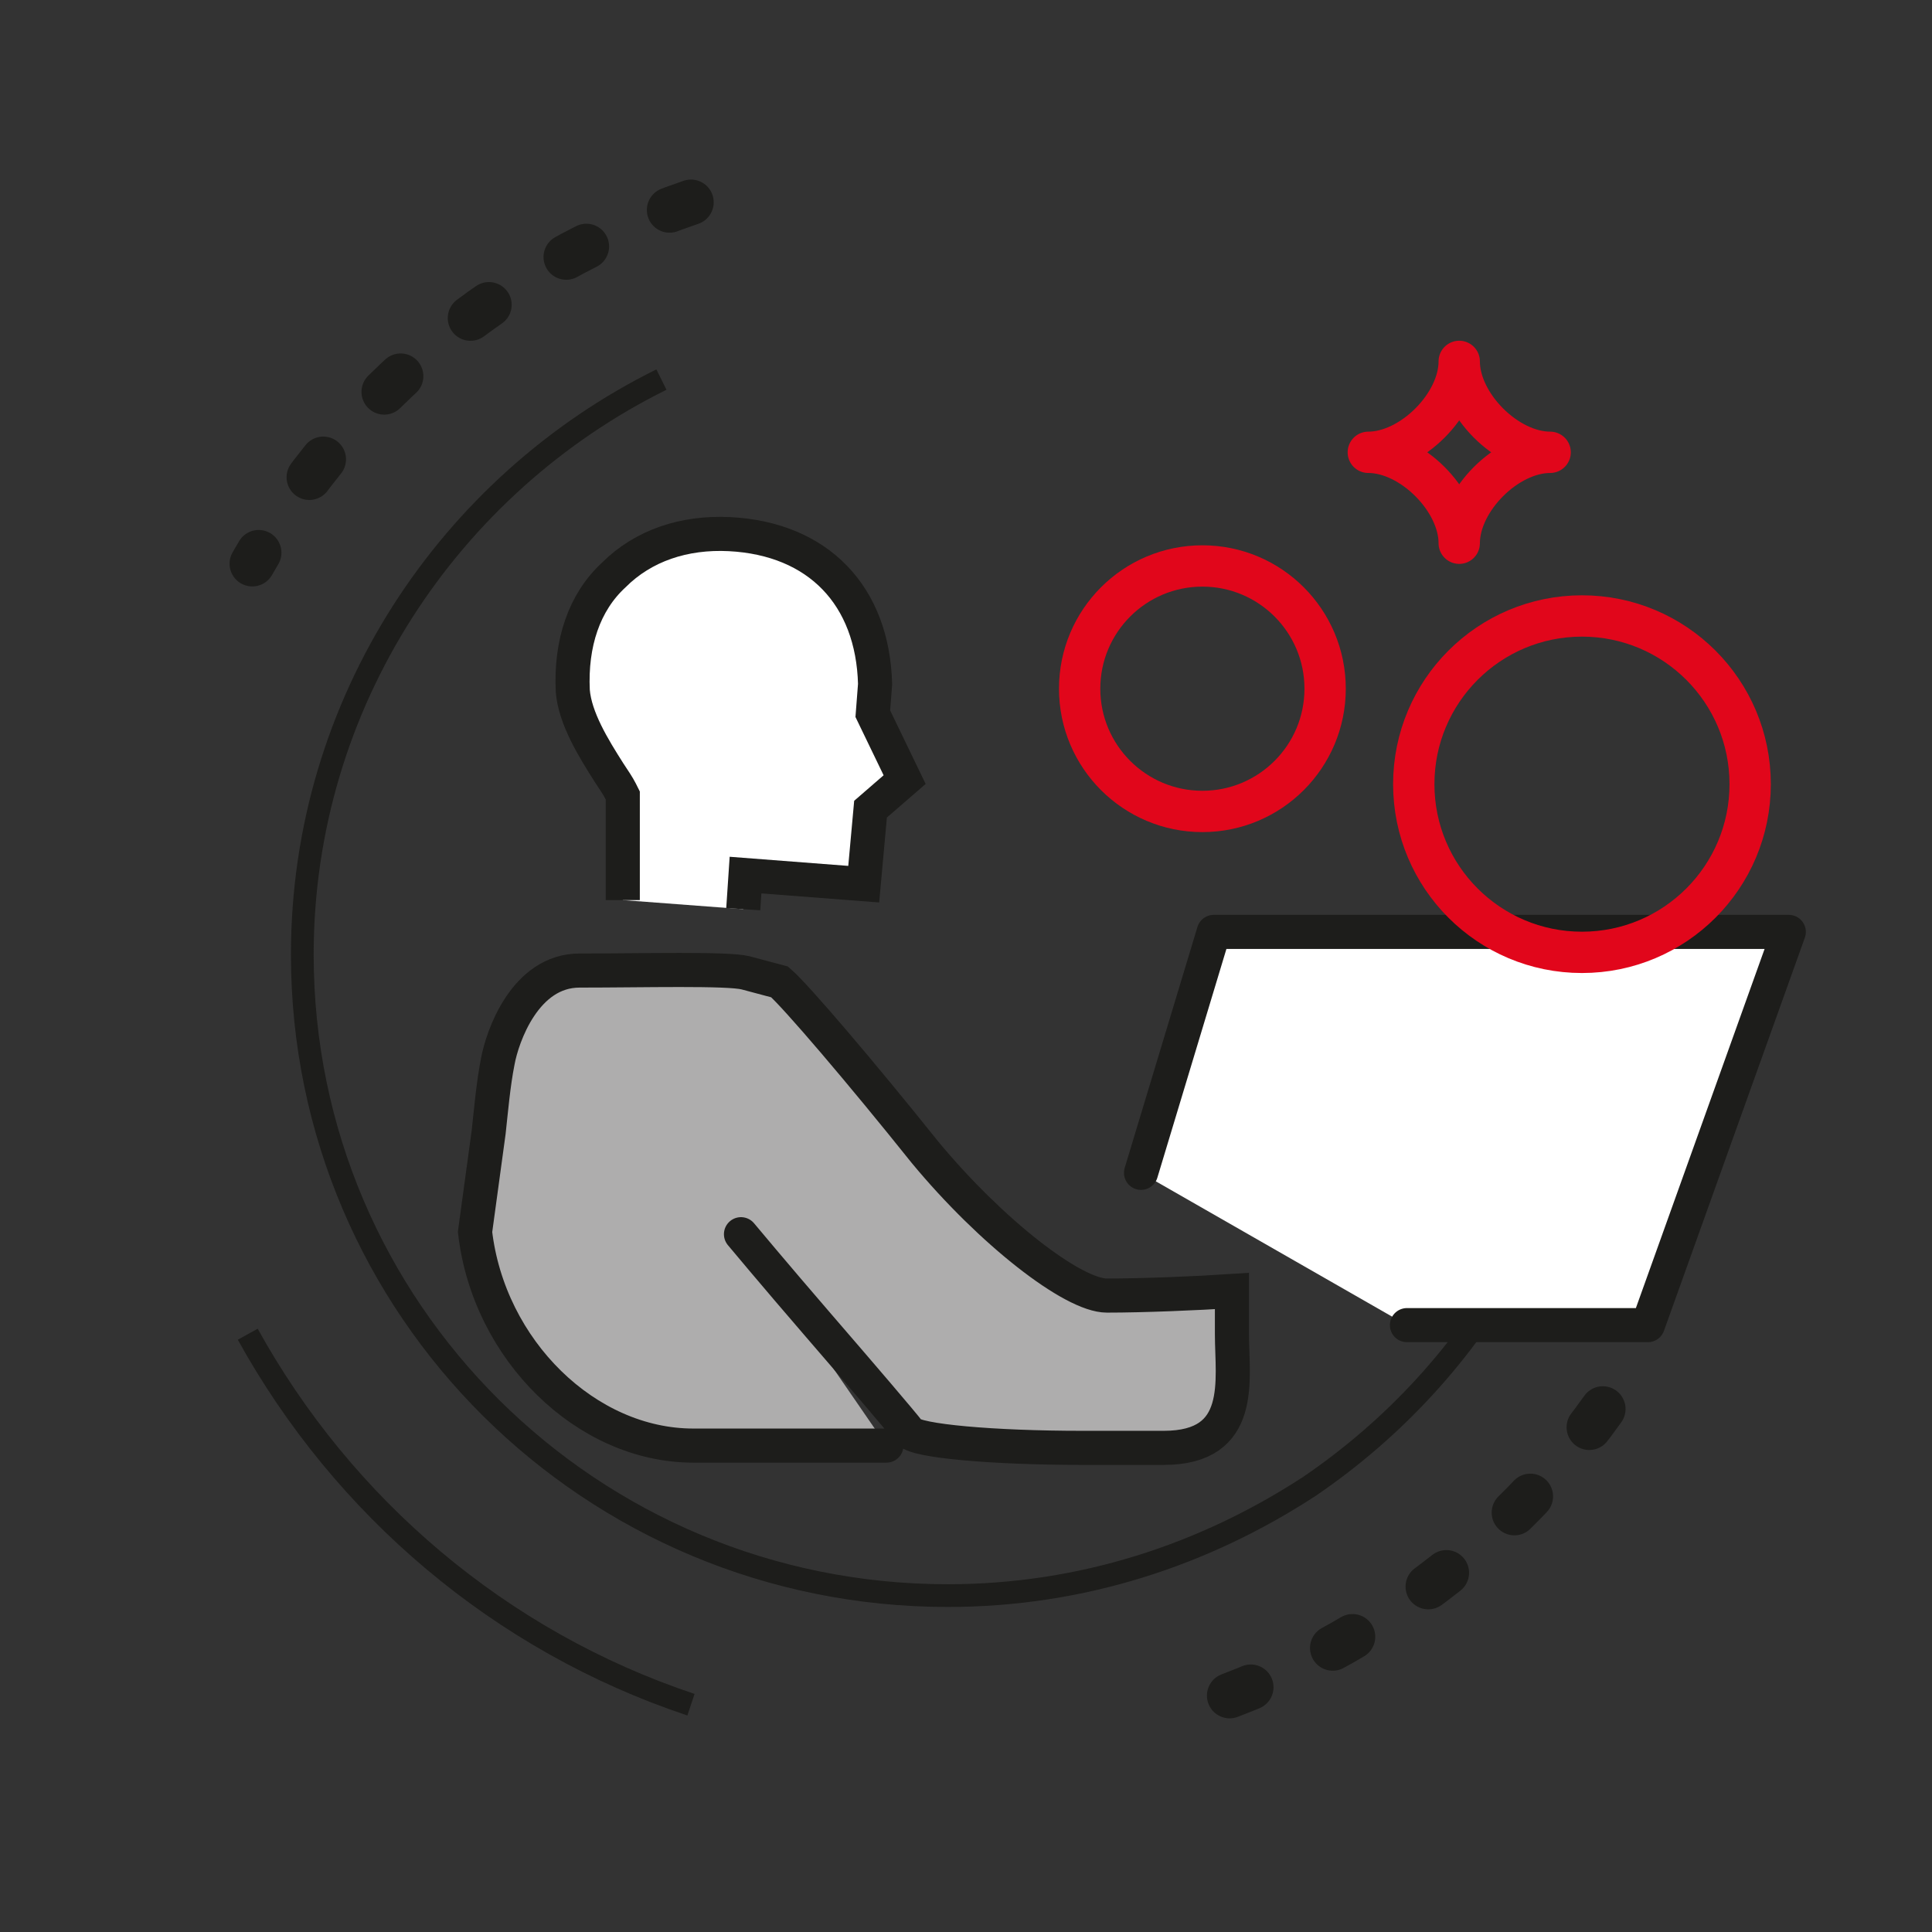 <?xml version="1.0" encoding="utf-8"?>
<!-- Generator: Adobe Illustrator 24.2.3, SVG Export Plug-In . SVG Version: 6.00 Build 0)  -->
<svg version="1.1" id="Calque_1" xmlns="http://www.w3.org/2000/svg" xmlns:xlink="http://www.w3.org/1999/xlink" x="0px" y="0px"
	 viewBox="0 0 85 85" style="enable-background:new 0 0 85 85;" xml:space="preserve">
<rect x="0" y="0" width="85" height="85" fill="#333333" stroke="none"/>
<style type="text/css">
	.st0{fill:none;stroke:#1D1D1B;stroke-miterlimit:10;}
	
		.st1{fill:none;stroke:#1D1D1B;stroke-width:2;stroke-linecap:round;stroke-linejoin:round;stroke-miterlimit:10;stroke-dasharray:1,4;}
	.st2{fill:#FFFFFF;stroke:#1D1D1B;stroke-width:1.5;stroke-linecap:round;stroke-linejoin:round;stroke-miterlimit:10;}
	.st3{fill:#AEADAD;}
	.st4{fill:none;stroke:#1D1D1B;stroke-width:1.5;stroke-linecap:round;stroke-miterlimit:10;}
	.st5{fill:none;stroke:#E1061B;stroke-width:1.818;stroke-linecap:round;stroke-linejoin:round;stroke-miterlimit:10;}
	.st6{fill:#FFFFFF;stroke:#1D1D1B;stroke-width:1.5;stroke-miterlimit:10;}
</style>
<g>
	<g>
		<path class="st0" d="M10.9,58.7C15.1,66.3,22,72.2,30.4,75"/>
		<path class="st1" d="M54.1,74.6c7.9-3,14.5-8.7,18.5-15.9"/>
	</g>
	<g>
		<g>
			<path class="st1" d="M30.4,8.9c-8.2,2.8-15.1,8.5-19.3,15.9"/>
		</g>
		<path class="st0" d="M29.1,16.7C19.8,21.3,13.3,30.9,13.3,42c0,15.6,12.7,28.2,28.4,28.2c5.9,0,11.3-1.8,15.9-4.8
			c7.5-5.1,12.5-13.6,12.5-23.4"/>
	</g>
</g>
<g>
	<polyline class="st2" points="50.2,51.6 53.4,41 78.7,41 72.5,58.3 61.9,58.3 	"/>
</g>
<g>
	<path class="st3" d="M32.6,54.3c0,0,1.5,1.8,3.4,4s3.7,4.3,4,4.7s3.7,0.7,7.6,0.7c0,0,0,0,3.6,0s3-3,3-5c0-1.9,0-1.9,0-1.9
		c-1.5,0.1-3.9,0.2-5.5,0.2c-1.5,0-5.1-2.8-8-6.3c-2.8-3.5-5.7-6.9-6.4-7.5c0,0,0,0-1.5-0.4c-0.8-0.2-4.5-0.1-7.3-0.1
		c-2.4,0-3.4,2.9-3.6,4c-0.2,1-0.3,2.2-0.4,3.1c-0.6,4.4-0.6,4.4-0.6,4.4c0.6,5.2,4.9,9.4,9.6,9.4s8.5,0,8.5,0"/>
	<path class="st4" d="M32.6,54.3c0,0,1.5,1.8,3.4,4s3.7,4.3,4,4.7s3.7,0.7,7.6,0.7c0,0,0,0,3.6,0s3-3,3-5c0-1.9,0-1.9,0-1.9
		c-1.5,0.1-3.9,0.2-5.5,0.2c-1.5,0-5.1-2.8-8-6.3c-2.8-3.5-5.7-6.9-6.4-7.5c0,0,0,0-1.5-0.4c-0.8-0.2-4.5-0.1-7.3-0.1
		c-2.4,0-3.4,2.9-3.6,4c-0.2,1-0.3,2.2-0.4,3.1c-0.6,4.4-0.6,4.4-0.6,4.4c0.6,5.2,4.9,9.4,9.6,9.4s8.5,0,8.5,0"/>
</g>
<circle class="st5" cx="52.9" cy="30.3" r="5.4"/>
<path class="st5" d="M68.2,19.9c-1.9,0-4,2.1-4,4c0-1.9-2.1-4-4-4c1.9,0,4-2.1,4-4C64.2,17.8,66.3,19.9,68.2,19.9z"/>
<circle class="st5" cx="69.6" cy="34.5" r="7.4"/>
<path class="st6" d="M27.4,39.6V35l-0.1-0.2c-0.1-0.2-0.3-0.5-0.5-0.8c-0.7-1.1-1.5-2.4-1.6-3.6c-0.1-2.1,0.5-3.9,1.8-5.1
	c1.3-1.3,3.1-1.9,5.1-1.8c3.9,0.2,6.3,2.7,6.4,6.6l-0.1,1.3l1.4,2.9l-1.5,1.3L38,38.9l-5.2-0.4L32.7,40"/>
</svg>
